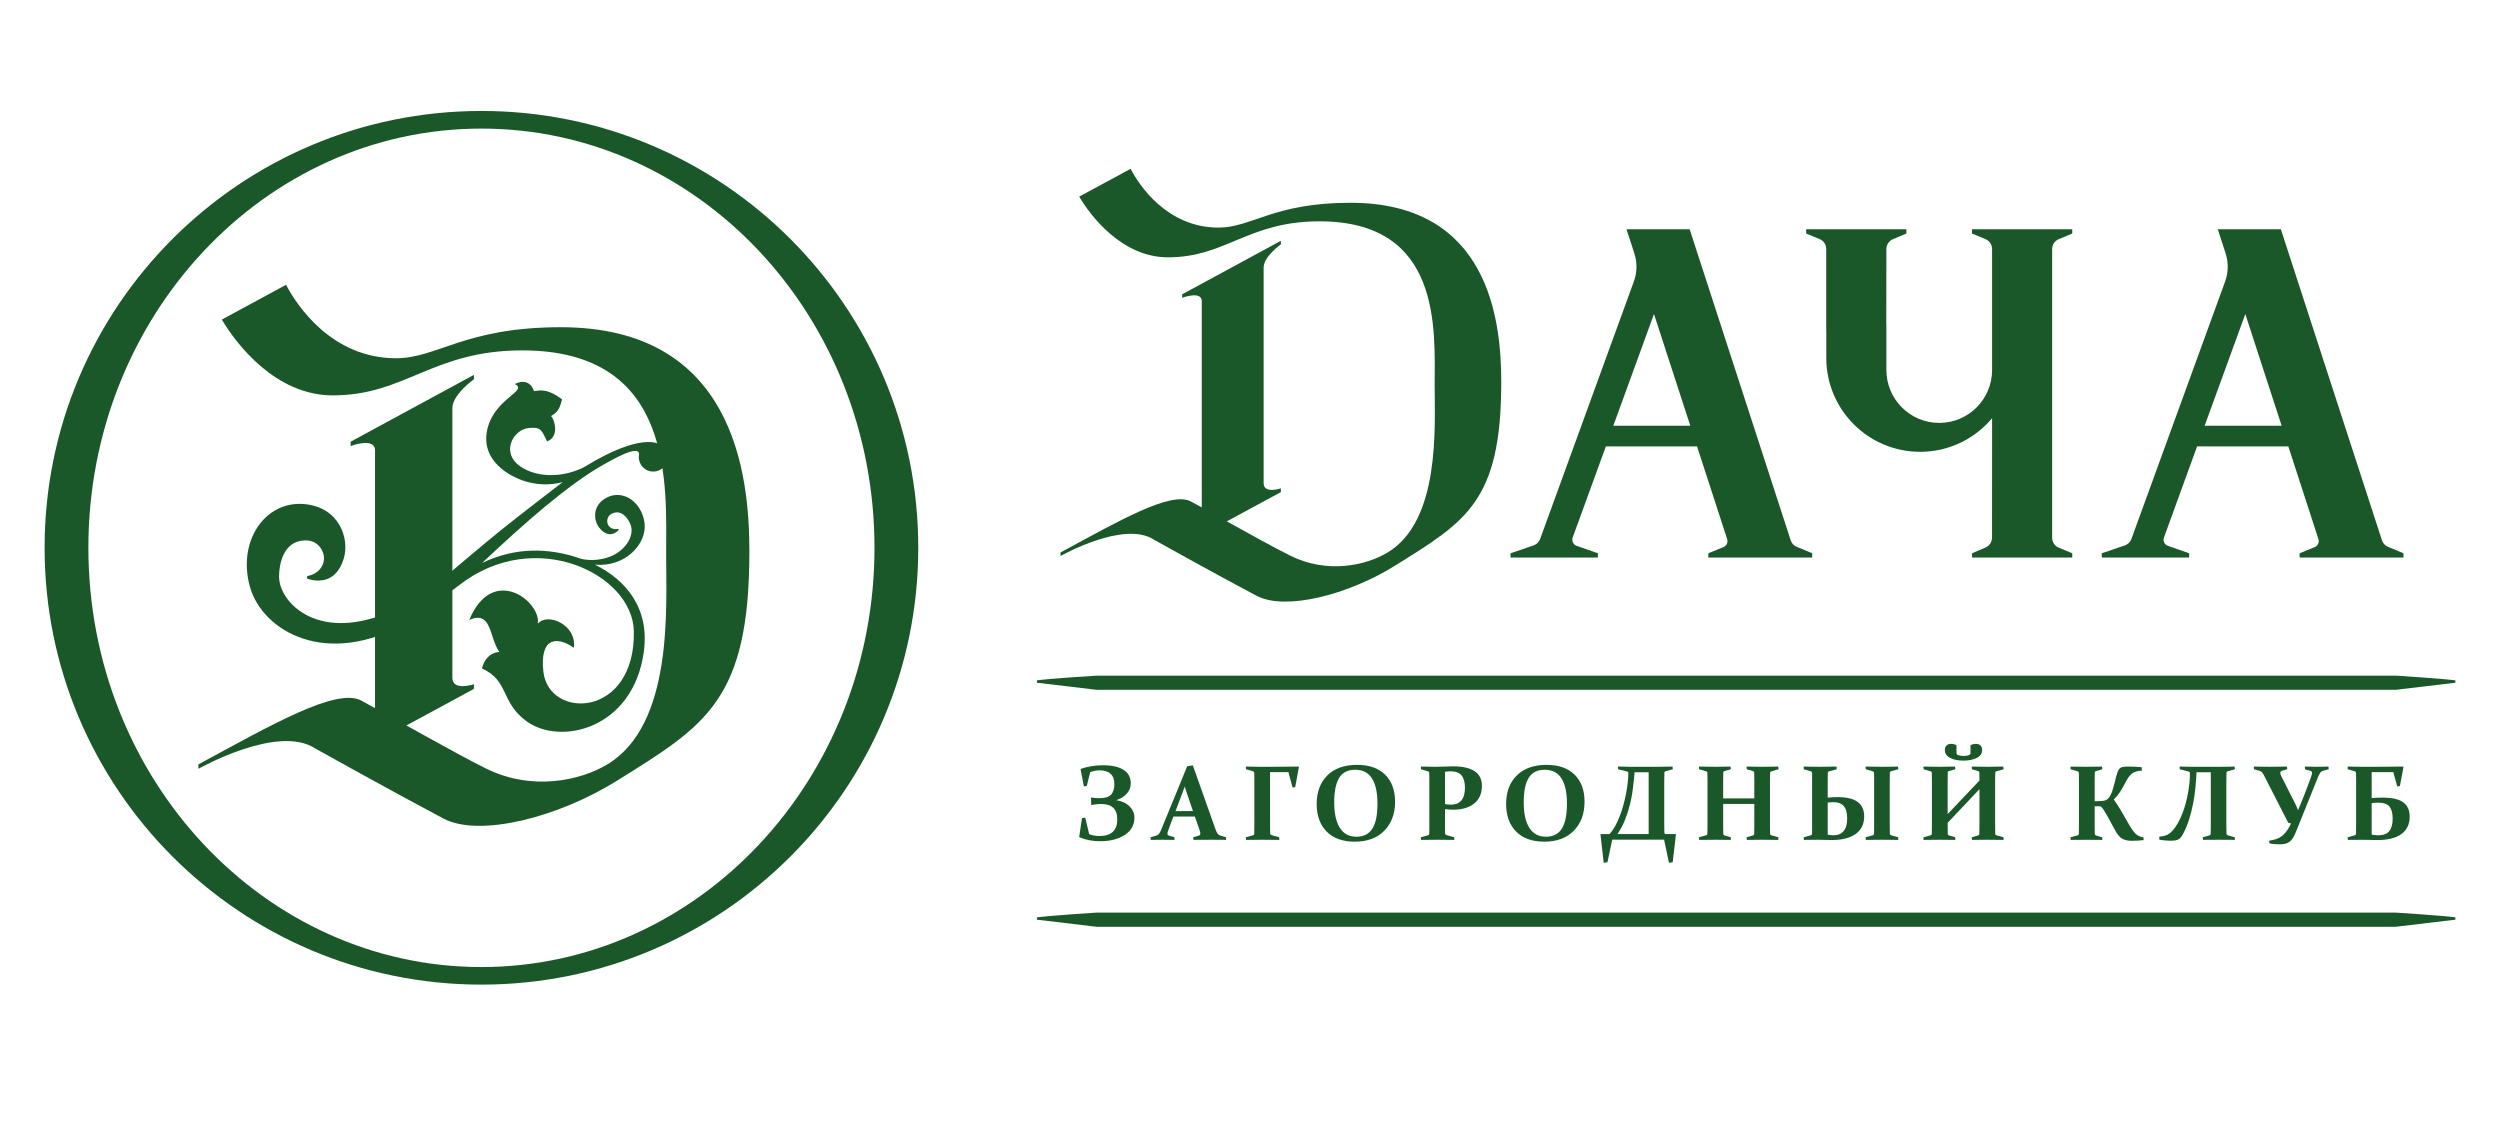 <svg width="255" height="117" viewBox="0 0 255 117" fill="none" xmlns="http://www.w3.org/2000/svg">
<rect width="255" height="117" fill="white"/>
<path fill-rule="evenodd" clip-rule="evenodd" d="M244.365 68.915H111.853C111.853 68.915 107.146 69.206 105.768 69.397V69.638L111.853 70.361H244.365L250.451 69.638V69.397C249.072 69.212 244.365 68.915 244.365 68.915V68.915Z" fill="#1A582A"/>
<path fill-rule="evenodd" clip-rule="evenodd" d="M244.365 93.085H111.853C111.853 93.085 107.146 93.382 105.768 93.573V93.808L111.853 94.531H244.365L250.451 93.808V93.567C249.072 93.382 244.365 93.085 244.365 93.085V93.085Z" fill="#1A582A"/>
<path fill-rule="evenodd" clip-rule="evenodd" d="M115.216 82.252C114.885 81.922 114.431 81.709 113.849 81.614C114.28 81.485 114.633 81.272 114.919 80.969C115.199 80.666 115.339 80.308 115.339 79.893C115.339 79.293 115.093 78.84 114.605 78.526C114.112 78.212 113.406 78.055 112.481 78.055C111.714 78.055 110.974 78.178 110.251 78.419L110.217 78.464L110.559 80.213L110.85 80.173L111.198 78.761C111.54 78.632 111.854 78.576 112.156 78.576C112.644 78.576 113.019 78.688 113.277 78.924C113.535 79.159 113.664 79.512 113.664 79.983C113.664 80.47 113.546 80.835 113.311 81.07C113.075 81.3 112.683 81.417 112.134 81.417C111.898 81.417 111.613 81.395 111.282 81.345L111.31 82.112C111.702 82.04 112.022 82.006 112.28 82.006C112.857 82.006 113.283 82.135 113.552 82.398C113.826 82.656 113.961 83.048 113.961 83.569C113.961 84.141 113.809 84.567 113.501 84.853C113.193 85.133 112.745 85.273 112.151 85.273C111.786 85.273 111.433 85.211 111.097 85.088L110.694 83.396L110.363 83.452L110.077 85.357L110.116 85.402C110.727 85.671 111.433 85.805 112.235 85.805C113.221 85.805 114.05 85.592 114.717 85.172C115.379 84.746 115.709 84.158 115.709 83.401C115.715 82.964 115.547 82.583 115.216 82.252V82.252Z" fill="#1A582A"/>
<path fill-rule="evenodd" clip-rule="evenodd" d="M125.051 85.402L124.524 85.251C124.389 85.212 124.289 85.15 124.216 85.06C124.143 84.976 124.059 84.808 123.969 84.556L121.672 78.072L121.094 78.156L118.444 84.623C118.365 84.808 118.292 84.948 118.225 85.038C118.163 85.127 118.063 85.195 117.928 85.234L117.356 85.402L117.384 85.671C117.822 85.66 118.203 85.654 118.544 85.654C118.864 85.654 119.284 85.66 119.8 85.671L119.783 85.391L119.273 85.245C119.206 85.228 119.155 85.2 119.122 85.172C119.094 85.139 119.077 85.094 119.077 85.032C119.077 84.965 119.094 84.875 119.139 84.758C119.178 84.634 119.234 84.477 119.312 84.281L119.688 83.289L121.873 83.284L122.226 84.287C122.294 84.477 122.344 84.629 122.383 84.746C122.417 84.858 122.434 84.954 122.434 85.021C122.434 85.088 122.417 85.133 122.389 85.167C122.355 85.2 122.305 85.228 122.232 85.245L121.705 85.402L121.733 85.665C122.344 85.654 122.972 85.654 123.616 85.654C124.098 85.654 124.586 85.66 125.062 85.665L125.051 85.402V85.402ZM119.901 82.734L120.635 80.801C120.708 80.599 120.78 80.409 120.842 80.224C120.898 80.409 120.96 80.605 121.027 80.807L121.683 82.729L119.901 82.734V82.734Z" fill="#1A582A"/>
<path fill-rule="evenodd" clip-rule="evenodd" d="M132.454 78.19C131.524 78.207 130.627 78.212 129.77 78.212H128.492C128.044 78.212 127.573 78.207 127.074 78.19L127.091 78.464L127.808 78.672C127.887 78.694 127.932 78.756 127.932 78.845C127.937 78.969 127.937 79.103 127.943 79.249C127.943 79.389 127.943 79.557 127.943 79.731V83.979C127.943 84.399 127.943 84.752 127.932 85.043C127.932 85.122 127.881 85.178 127.792 85.206L127.074 85.402L127.102 85.671C127.595 85.66 128.15 85.654 128.767 85.654C129.366 85.654 129.943 85.66 130.493 85.671L130.476 85.402L129.691 85.178C129.607 85.15 129.557 85.094 129.557 85.01C129.546 84.741 129.546 84.399 129.546 83.979V78.756H131.417L131.843 80.33L132.112 80.286L132.488 78.234L132.454 78.19V78.19Z" fill="#1A582A"/>
<path fill-rule="evenodd" clip-rule="evenodd" d="M141.284 79.019C140.606 78.347 139.654 78.016 138.415 78.016C137.126 78.016 136.117 78.375 135.395 79.087C134.666 79.804 134.302 80.779 134.302 82.006C134.302 83.189 134.638 84.124 135.31 84.814C135.989 85.503 136.941 85.85 138.18 85.85C139.474 85.85 140.483 85.475 141.206 84.724C141.934 83.979 142.299 82.992 142.299 81.76C142.293 80.605 141.957 79.686 141.284 79.019V79.019ZM139.979 84.522C139.631 85.072 139.088 85.346 138.353 85.346C137.614 85.346 137.048 85.043 136.667 84.444C136.28 83.839 136.089 82.97 136.089 81.832C136.089 80.717 136.258 79.888 136.599 79.339C136.936 78.79 137.479 78.515 138.23 78.515C139.003 78.515 139.581 78.812 139.945 79.406C140.315 79.994 140.5 80.841 140.5 81.945C140.505 83.116 140.332 83.973 139.979 84.522Z" fill="#1A582A"/>
<path fill-rule="evenodd" clip-rule="evenodd" d="M148.213 82.589C149.144 82.589 149.872 82.37 150.382 81.944C150.898 81.518 151.155 80.919 151.155 80.145C151.155 79.49 150.909 78.996 150.416 78.666C149.917 78.335 149.194 78.167 148.236 78.167C147.972 78.167 147.687 78.173 147.373 78.189C147.059 78.201 146.734 78.212 146.398 78.212C145.916 78.212 145.423 78.201 144.924 78.189L144.941 78.464L145.652 78.671C145.736 78.694 145.776 78.75 145.781 78.845C145.781 78.969 145.787 79.097 145.792 79.243C145.792 79.389 145.792 79.551 145.792 79.731V83.978C145.792 84.191 145.792 84.388 145.792 84.561C145.787 84.741 145.787 84.897 145.781 85.038C145.776 85.122 145.731 85.178 145.636 85.206L144.924 85.402L144.952 85.671C145.434 85.66 145.989 85.654 146.611 85.654C147.21 85.654 147.787 85.66 148.342 85.671L148.325 85.402L147.541 85.178C147.451 85.144 147.406 85.088 147.401 85.01C147.401 84.875 147.395 84.718 147.395 84.55C147.39 84.382 147.39 84.191 147.39 83.978V82.533C147.687 82.566 147.961 82.589 148.213 82.589V82.589ZM147.39 78.722C147.591 78.694 147.787 78.677 147.984 78.677C148.482 78.677 148.847 78.817 149.076 79.092C149.306 79.366 149.424 79.787 149.424 80.347C149.424 80.93 149.301 81.361 149.054 81.647C148.813 81.933 148.46 82.073 147.995 82.073C147.793 82.073 147.591 82.056 147.39 82.017V78.722Z" fill="#1A582A"/>
<path fill-rule="evenodd" clip-rule="evenodd" d="M160.609 79.019C159.936 78.347 158.978 78.016 157.745 78.016C156.456 78.016 155.447 78.375 154.719 79.087C153.99 79.804 153.626 80.779 153.626 82.006C153.626 83.189 153.962 84.124 154.64 84.814C155.313 85.503 156.271 85.85 157.51 85.85C158.804 85.85 159.813 85.475 160.536 84.724C161.264 83.979 161.623 82.992 161.623 81.76C161.623 80.605 161.287 79.686 160.609 79.019V79.019ZM159.308 84.522C158.955 85.072 158.417 85.346 157.683 85.346C156.944 85.346 156.378 85.043 155.996 84.444C155.61 83.839 155.419 82.97 155.419 81.832C155.419 80.717 155.587 79.888 155.929 79.339C156.265 78.79 156.809 78.515 157.56 78.515C158.333 78.515 158.911 78.812 159.275 79.406C159.645 79.994 159.83 80.841 159.83 81.945C159.83 83.116 159.656 83.973 159.308 84.522V84.522Z" fill="#1A582A"/>
<path fill-rule="evenodd" clip-rule="evenodd" d="M170.909 85.077H169.883C169.81 85.077 169.771 85.015 169.765 84.892C169.76 84.73 169.754 84.455 169.754 84.057V79.876C169.754 79.669 169.754 79.479 169.76 79.299C169.76 79.126 169.76 78.963 169.765 78.823C169.771 78.739 169.821 78.688 169.911 78.66L170.623 78.464L170.6 78.19C170.107 78.201 169.62 78.212 169.132 78.212H166.325C165.983 78.212 165.557 78.201 165.03 78.19L165.047 78.464L165.932 78.683C166.039 78.711 166.089 78.767 166.089 78.851C166.089 79.12 166.072 79.428 166.033 79.776C166 80.123 165.944 80.487 165.871 80.874C165.798 81.266 165.708 81.659 165.602 82.062C165.495 82.466 165.366 82.852 165.221 83.228C165.081 83.597 164.918 83.945 164.744 84.27C164.565 84.589 164.374 84.858 164.173 85.077H163.282L163.248 85.111L163.579 88.008L163.96 87.946L164.447 85.649H169.737L170.236 88.008L170.617 87.946L170.942 85.111L170.909 85.077V85.077ZM168.163 85.077H164.98C165.305 84.595 165.574 84.091 165.775 83.564C165.983 83.037 166.151 82.505 166.28 81.961C166.409 81.423 166.51 80.874 166.571 80.325C166.633 79.798 166.689 79.282 166.734 78.772H168.163V85.077Z" fill="#1A582A"/>
<path fill-rule="evenodd" clip-rule="evenodd" d="M180.694 85.206C180.604 85.178 180.554 85.122 180.548 85.038C180.537 84.752 180.537 84.399 180.537 83.979V79.731C180.537 79.378 180.537 79.081 180.548 78.845C180.554 78.75 180.599 78.694 180.683 78.672L181.406 78.464L181.378 78.19C180.896 78.201 180.352 78.212 179.752 78.212C179.136 78.212 178.604 78.201 178.15 78.19L178.166 78.464L178.794 78.644C178.878 78.666 178.929 78.722 178.929 78.806C178.94 79.064 178.94 79.367 178.94 79.708V81.434H175.762V79.708C175.762 79.361 175.768 79.064 175.774 78.806C175.779 78.722 175.824 78.666 175.914 78.644L176.547 78.464L176.513 78.19C176.082 78.201 175.555 78.212 174.939 78.212C174.339 78.212 173.79 78.201 173.291 78.19L173.308 78.464L174.025 78.672C174.109 78.694 174.148 78.75 174.154 78.845C174.16 79.081 174.165 79.378 174.165 79.731V83.979C174.165 84.399 174.16 84.752 174.154 85.038C174.148 85.122 174.098 85.178 174.008 85.206L173.291 85.402L173.319 85.671C173.812 85.66 174.367 85.654 174.983 85.654C175.583 85.654 176.104 85.66 176.547 85.671L176.53 85.402L175.908 85.217C175.824 85.189 175.774 85.127 175.774 85.032C175.768 84.752 175.762 84.399 175.762 83.979V82H178.94V83.979C178.94 84.399 178.934 84.752 178.929 85.032C178.929 85.127 178.878 85.189 178.789 85.217L178.15 85.402L178.178 85.671C178.604 85.66 179.119 85.654 179.719 85.654C180.335 85.654 180.896 85.66 181.4 85.671L181.383 85.402L180.694 85.206V85.206Z" fill="#1A582A"/>
<path fill-rule="evenodd" clip-rule="evenodd" d="M187.423 81.305C187.098 81.305 186.768 81.322 186.426 81.356V79.708C186.426 79.552 186.432 79.395 186.432 79.249C186.432 79.103 186.437 78.963 186.437 78.834C186.443 78.756 186.488 78.705 186.577 78.672L187.351 78.464L187.323 78.19C186.79 78.201 186.219 78.212 185.602 78.212C185.008 78.212 184.459 78.201 183.966 78.19L183.983 78.464L184.7 78.672C184.778 78.694 184.823 78.75 184.829 78.845C184.829 78.969 184.834 79.097 184.834 79.243C184.834 79.389 184.834 79.552 184.834 79.731V83.979C184.834 84.192 184.834 84.388 184.834 84.561C184.834 84.741 184.829 84.898 184.829 85.038C184.823 85.122 184.773 85.178 184.683 85.206L183.971 85.402L183.994 85.671C184.47 85.66 184.941 85.654 185.412 85.654C185.697 85.654 185.966 85.66 186.219 85.671C186.465 85.682 186.689 85.682 186.885 85.682C187.905 85.682 188.707 85.475 189.284 85.06C189.861 84.645 190.147 84.046 190.147 83.272C190.147 82.617 189.928 82.129 189.486 81.799C189.049 81.474 188.359 81.305 187.423 81.305V81.305ZM188.051 84.769C187.81 85.055 187.468 85.2 187.014 85.2C186.824 85.2 186.628 85.178 186.426 85.133V81.855C186.645 81.832 186.835 81.821 186.998 81.821C187.485 81.821 187.844 81.956 188.068 82.225C188.298 82.493 188.41 82.914 188.41 83.48C188.41 84.052 188.292 84.483 188.051 84.769V84.769ZM192.955 85.217C192.831 85.183 192.77 85.122 192.764 85.032C192.764 84.892 192.758 84.735 192.758 84.561C192.758 84.388 192.753 84.192 192.753 83.979V79.708C192.753 79.54 192.753 79.378 192.758 79.232C192.758 79.081 192.764 78.946 192.764 78.817C192.775 78.733 192.82 78.677 192.91 78.66L193.627 78.464L193.599 78.19C193.106 78.207 192.551 78.212 191.935 78.212C191.335 78.212 190.786 78.201 190.287 78.19L190.304 78.464L191.021 78.672C191.105 78.694 191.15 78.756 191.15 78.845C191.156 78.969 191.156 79.103 191.161 79.243C191.161 79.389 191.161 79.552 191.161 79.731V83.979C191.161 84.192 191.161 84.388 191.161 84.561C191.161 84.741 191.156 84.898 191.15 85.038C191.145 85.127 191.094 85.183 191.01 85.206L190.287 85.402L190.315 85.671C190.808 85.66 191.357 85.654 191.979 85.654C192.579 85.654 193.128 85.66 193.627 85.671L193.61 85.402L192.955 85.217V85.217Z" fill="#1A582A"/>
<path fill-rule="evenodd" clip-rule="evenodd" d="M198.923 77.31C199.287 77.495 199.736 77.585 200.268 77.585C200.795 77.585 201.249 77.495 201.619 77.31C201.994 77.125 202.179 76.856 202.179 76.497C202.179 76.318 202.129 76.167 202.022 76.049C201.916 75.931 201.748 75.875 201.523 75.875C201.339 75.875 201.159 75.92 200.991 76.01V76.811C200.991 77.007 200.756 77.103 200.285 77.103C199.803 77.103 199.562 77.007 199.562 76.811V76.01C199.394 75.92 199.215 75.875 199.03 75.875C198.806 75.875 198.637 75.931 198.537 76.049C198.424 76.167 198.374 76.318 198.374 76.497C198.374 76.856 198.559 77.125 198.923 77.31V77.31ZM203.653 85.206C203.563 85.178 203.513 85.122 203.513 85.038C203.502 84.752 203.502 84.399 203.502 83.979V79.731C203.502 79.378 203.502 79.081 203.513 78.845C203.513 78.75 203.558 78.694 203.642 78.672L204.37 78.464L204.337 78.19C203.855 78.201 203.317 78.212 202.717 78.212C202.101 78.212 201.568 78.201 201.12 78.19L201.131 78.464L201.753 78.644C201.843 78.666 201.893 78.722 201.893 78.806C201.905 79.041 201.905 79.311 201.905 79.613L198.66 83.037V79.708C198.66 79.361 198.66 79.064 198.671 78.806C198.671 78.722 198.721 78.666 198.806 78.644L199.444 78.464L199.411 78.19C198.979 78.201 198.452 78.212 197.83 78.212C197.231 78.212 196.682 78.201 196.188 78.19L196.205 78.464L196.917 78.672C197.001 78.694 197.046 78.75 197.046 78.845C197.057 79.081 197.057 79.378 197.057 79.731V83.979C197.057 84.399 197.057 84.752 197.046 85.038C197.046 85.122 196.995 85.178 196.906 85.206L196.188 85.402L196.216 85.671C196.71 85.66 197.264 85.654 197.881 85.654C198.48 85.654 199.002 85.66 199.444 85.671L199.428 85.402L198.806 85.217C198.721 85.189 198.671 85.127 198.671 85.032C198.665 84.752 198.66 84.382 198.66 83.928L201.905 80.493V83.979C201.905 84.399 201.905 84.752 201.893 85.032C201.893 85.127 201.843 85.189 201.753 85.217L201.114 85.402L201.142 85.671C201.568 85.66 202.084 85.654 202.683 85.654C203.3 85.654 203.86 85.66 204.37 85.671L204.353 85.402L203.653 85.206V85.206Z" fill="#1A582A"/>
<path fill-rule="evenodd" clip-rule="evenodd" d="M218.632 85.419C218.43 85.374 218.268 85.318 218.145 85.262C218.016 85.2 217.904 85.116 217.797 85.01C217.573 84.774 217.304 84.376 216.99 83.811C216.817 83.502 216.615 83.155 216.396 82.779C216.178 82.398 215.914 81.984 215.606 81.541C215.853 81.305 216.071 81.048 216.251 80.773C216.435 80.493 216.62 80.157 216.822 79.764C217.03 79.35 217.254 79.053 217.489 78.885C217.724 78.716 218.055 78.621 218.475 78.604L218.447 78.251C218.044 78.212 217.579 78.19 217.052 78.19C216.895 78.19 216.766 78.195 216.66 78.207C216.548 78.218 216.452 78.24 216.374 78.279C216.29 78.313 216.223 78.363 216.166 78.436C216.105 78.504 216.054 78.599 216.004 78.722C215.959 78.845 215.909 78.997 215.858 79.176C215.808 79.355 215.752 79.568 215.696 79.826C215.617 80.129 215.544 80.392 215.477 80.611C215.404 80.824 215.331 81.003 215.253 81.143C215.18 81.283 215.096 81.395 215.012 81.474C214.928 81.552 214.833 81.608 214.726 81.642C214.625 81.675 214.502 81.698 214.373 81.703C214.239 81.715 214.093 81.72 213.936 81.72H213.656V79.714C213.656 79.367 213.656 79.07 213.667 78.812C213.667 78.728 213.718 78.672 213.802 78.649L214.435 78.464L214.407 78.195C213.97 78.207 213.449 78.212 212.827 78.212C212.227 78.212 211.678 78.207 211.185 78.195L211.201 78.464L211.913 78.672C211.997 78.7 212.042 78.756 212.042 78.851C212.053 79.086 212.053 79.378 212.053 79.736V83.984C212.053 84.404 212.053 84.757 212.042 85.043C212.042 85.127 211.992 85.183 211.902 85.212L211.185 85.408L211.213 85.671C211.706 85.66 212.261 85.66 212.877 85.66C213.477 85.66 213.998 85.665 214.44 85.671L214.424 85.408L213.802 85.223C213.718 85.195 213.667 85.133 213.667 85.032C213.656 84.752 213.656 84.404 213.656 83.984V82.236H214.082C214.138 82.236 214.188 82.241 214.228 82.253C214.272 82.264 214.312 82.286 214.345 82.314C214.379 82.342 214.412 82.382 214.446 82.426C214.485 82.477 214.525 82.538 214.575 82.606C214.737 82.869 214.889 83.127 215.029 83.379C215.169 83.631 215.303 83.883 215.432 84.124C215.578 84.393 215.707 84.634 215.825 84.836C215.942 85.038 216.071 85.206 216.211 85.346C216.351 85.481 216.514 85.587 216.71 85.654C216.901 85.721 217.136 85.761 217.416 85.761C217.859 85.761 218.268 85.738 218.655 85.693L218.632 85.419V85.419Z" fill="#1A582A"/>
<path fill-rule="evenodd" clip-rule="evenodd" d="M227.25 85.206C227.155 85.178 227.104 85.122 227.104 85.038C227.099 84.898 227.093 84.741 227.093 84.561C227.093 84.388 227.087 84.192 227.087 83.979V79.882C227.087 79.669 227.093 79.479 227.093 79.305C227.093 79.126 227.099 78.969 227.104 78.823C227.11 78.739 227.16 78.683 227.25 78.66L227.962 78.464L227.933 78.19C227.446 78.207 226.891 78.212 226.275 78.212H223.518C223.243 78.212 222.839 78.207 222.318 78.19L222.335 78.464L223.209 78.689C223.321 78.716 223.372 78.767 223.372 78.851C223.372 79.126 223.361 79.428 223.333 79.759C223.299 80.095 223.254 80.437 223.193 80.796C223.131 81.154 223.052 81.513 222.957 81.883C222.856 82.253 222.744 82.611 222.61 82.959C222.475 83.306 222.324 83.631 222.156 83.934C221.988 84.236 221.797 84.505 221.584 84.735C221.495 84.836 221.405 84.915 221.326 84.982C221.242 85.043 221.158 85.094 221.08 85.139C220.99 85.178 220.912 85.212 220.822 85.24C220.738 85.262 220.648 85.279 220.547 85.301L220.239 85.352L220.256 85.654C220.682 85.721 221.057 85.755 221.382 85.755C221.59 85.755 221.758 85.738 221.892 85.716C222.027 85.693 222.139 85.66 222.229 85.604C222.318 85.548 222.397 85.481 222.458 85.396C222.526 85.318 222.587 85.212 222.655 85.088C222.907 84.618 223.114 84.124 223.277 83.609C223.445 83.088 223.579 82.561 223.686 82.023C223.792 81.485 223.871 80.941 223.927 80.398C223.983 79.849 224.022 79.305 224.044 78.772H225.501V83.979C225.501 84.192 225.496 84.382 225.496 84.556C225.496 84.735 225.49 84.886 225.485 85.026C225.485 85.122 225.44 85.183 225.35 85.217L224.683 85.402L224.711 85.665C225.154 85.654 225.675 85.654 226.275 85.654C226.891 85.654 227.452 85.66 227.962 85.665L227.945 85.402L227.25 85.206V85.206Z" fill="#1A582A"/>
<path fill-rule="evenodd" clip-rule="evenodd" d="M237.507 78.19C237.07 78.207 236.655 78.212 236.269 78.212C235.865 78.212 235.473 78.207 235.092 78.19L235.109 78.47L235.574 78.604C235.663 78.621 235.725 78.649 235.764 78.683C235.804 78.711 235.826 78.761 235.826 78.834C235.826 78.907 235.804 79.013 235.764 79.137C235.725 79.266 235.663 79.439 235.579 79.658C235.389 80.162 235.198 80.661 235.013 81.149C234.823 81.636 234.621 82.129 234.403 82.639C234.279 82.337 234.162 82.073 234.044 81.849L232.895 79.574L232.682 79.154C232.62 79.03 232.592 78.924 232.592 78.84C232.592 78.778 232.604 78.728 232.643 78.689C232.677 78.649 232.733 78.621 232.817 78.599L233.304 78.464L233.276 78.19C232.693 78.207 232.094 78.212 231.472 78.212C230.743 78.212 230.216 78.201 229.886 78.19L229.903 78.459L230.396 78.599C230.485 78.627 230.558 78.655 230.614 78.689C230.665 78.722 230.715 78.767 230.76 78.823C230.805 78.879 230.844 78.946 230.889 79.019C230.928 79.097 230.979 79.187 231.035 79.299L233.394 83.911L233.691 84.001C233.562 84.259 233.433 84.477 233.31 84.668C233.181 84.858 233.041 85.021 232.889 85.161C232.744 85.296 232.576 85.408 232.391 85.497C232.211 85.581 232.004 85.649 231.769 85.688L231.46 85.749L231.477 86.03C231.814 86.091 232.155 86.119 232.497 86.119C232.727 86.125 232.929 86.108 233.097 86.063C233.271 86.024 233.422 85.951 233.556 85.845C233.685 85.738 233.803 85.598 233.909 85.43C234.016 85.256 234.173 84.909 234.375 84.382C234.615 83.782 234.918 83.015 235.299 82.09C235.675 81.165 236.05 80.235 236.426 79.288C236.47 79.193 236.504 79.109 236.543 79.036C236.577 78.957 236.616 78.896 236.655 78.834C236.695 78.778 236.745 78.733 236.795 78.7C236.846 78.66 236.908 78.632 236.98 78.616L237.53 78.459L237.507 78.19V78.19Z" fill="#1A582A"/>
<path fill-rule="evenodd" clip-rule="evenodd" d="M245.144 81.844C244.713 81.519 243.995 81.356 242.987 81.356C242.639 81.356 242.28 81.373 241.911 81.401V78.756H244.119L244.516 80.218L244.791 80.174L245.155 78.234L245.116 78.19C244.186 78.207 243.289 78.212 242.421 78.212H240.874C240.426 78.212 239.949 78.207 239.456 78.19L239.467 78.464L240.185 78.672C240.269 78.694 240.308 78.756 240.313 78.845C240.313 78.969 240.319 79.103 240.319 79.249C240.325 79.389 240.325 79.557 240.325 79.731V83.979C240.325 84.192 240.325 84.388 240.319 84.561C240.319 84.741 240.319 84.903 240.313 85.043C240.308 85.127 240.263 85.178 240.168 85.206L239.456 85.408L239.478 85.671C239.966 85.66 240.448 85.66 240.936 85.66C241.238 85.66 241.524 85.665 241.787 85.671C242.045 85.682 242.28 85.688 242.488 85.688C243.558 85.688 244.376 85.481 244.942 85.071C245.503 84.657 245.789 84.068 245.789 83.3C245.789 82.65 245.576 82.168 245.144 81.844V81.844ZM243.704 84.774C243.48 85.06 243.104 85.2 242.583 85.2C242.37 85.2 242.146 85.178 241.911 85.133V81.916C242.168 81.888 242.381 81.871 242.566 81.871C243.127 81.871 243.513 82.006 243.726 82.269C243.945 82.538 244.051 82.948 244.051 83.508C244.051 84.074 243.934 84.494 243.704 84.774V84.774Z" fill="#1A582A"/>
<path fill-rule="evenodd" clip-rule="evenodd" d="M137.739 20.682C129.905 20.682 127.669 23.215 124.29 23.215C119.022 23.215 116.164 18.855 115.324 17.218L110.078 20.054C111.266 22.066 114.466 26.247 119.134 26.247C125.063 26.247 127.266 22.576 134.596 22.576C147.098 22.576 146.336 33.633 146.336 39.287C146.336 43.568 146.93 53.129 141.522 56.362C139.37 57.657 135.408 58.581 131.581 56.665C129.961 55.858 127.462 54.468 125.136 53.179L130.645 50.198L130.65 49.811C130.65 49.811 128.891 50.411 128.891 49.284V27.283C128.891 26.168 130.65 24.924 130.65 24.924L130.645 24.565L120.586 30.018V30.377C120.586 30.377 122.581 29.614 122.581 30.735V51.756C122.177 51.537 121.802 51.336 121.46 51.145C119.42 50.052 114.007 53.202 108.173 56.351V56.715C108.173 56.715 114.651 53.033 117.716 55.056C117.716 55.056 123.606 58.352 128.162 60.767C131.087 62.319 137.504 60.694 142.351 57.662C149.553 53.168 153.128 51.128 153.128 38.973C153.128 32.562 151.822 20.682 137.739 20.682V20.682Z" fill="#1A582A"/>
<path fill-rule="evenodd" clip-rule="evenodd" d="M243.581 55.779C243.284 55.662 243.06 55.415 242.959 55.107L232.648 23.383H226.214L227.016 25.854C227.318 26.784 227.296 27.788 226.965 28.707L217.405 54.972C217.293 55.281 217.041 55.527 216.727 55.634L214.379 56.435V56.867H223.295V56.435L221.12 55.673C220.773 55.55 220.594 55.169 220.723 54.827L224.102 45.535H233.41L236.481 54.989C236.587 55.314 236.425 55.667 236.106 55.802L234.559 56.435V56.867H245.156V56.435L243.581 55.779V55.779ZM224.875 43.423L229.022 32.03L232.726 43.423H224.875Z" fill="#1A582A"/>
<path fill-rule="evenodd" clip-rule="evenodd" d="M183.271 55.779C182.974 55.662 182.744 55.415 182.649 55.107L172.343 23.383H165.904L166.706 25.854C167.008 26.785 166.991 27.788 166.655 28.707L157.095 54.972C156.983 55.281 156.736 55.527 156.422 55.634L154.074 56.435V56.867H162.985V56.435L160.816 55.673C160.468 55.55 160.289 55.169 160.412 54.827L163.797 45.535H173.1L176.171 54.989C176.277 55.314 176.115 55.667 175.795 55.802L174.249 56.435V56.867H184.846V56.435L183.271 55.779V55.779ZM164.559 43.423L168.706 32.03L172.41 43.423H164.559Z" fill="#1A582A"/>
<path fill-rule="evenodd" clip-rule="evenodd" d="M209.985 24.397L211.37 23.82V23.383H201.142V23.82L202.515 24.386C202.924 24.554 203.193 24.958 203.193 25.4V37.746C203.193 40.722 200.778 43.137 197.802 43.137C194.827 43.137 192.411 40.722 192.411 37.746V33.111H192.4L192.411 25.406C192.411 24.969 192.675 24.571 193.078 24.397L194.451 23.82V23.383H184.229V23.82L185.602 24.386C186.012 24.554 186.275 24.958 186.275 25.4V33.963H186.281V36.507C186.281 41.798 190.568 46.085 195.858 46.085C198.805 46.085 201.439 44.751 203.193 42.655V45.535L203.188 54.844C203.182 55.286 202.919 55.679 202.515 55.852L201.148 56.435V56.867H211.37V56.435L209.997 55.864C209.587 55.695 209.318 55.297 209.318 54.849V25.406C209.318 24.969 209.582 24.571 209.985 24.397V24.397Z" fill="#1A582A"/>
<path fill-rule="evenodd" clip-rule="evenodd" d="M93.663 55.875C93.663 31.262 73.713 11.318 49.106 11.318C24.499 11.318 4.549 31.262 4.549 55.869C4.549 80.476 24.499 100.426 49.106 100.432C73.713 100.426 93.663 80.476 93.663 55.875V55.875ZM49.106 98.639C26.97 98.633 9.015 79.484 9.015 55.869C9.015 32.254 26.965 13.116 49.106 13.116C71.247 13.116 89.197 32.254 89.197 55.875C89.197 79.484 71.247 98.633 49.106 98.639Z" fill="#1A582A"/>
<path fill-rule="evenodd" clip-rule="evenodd" d="M67.258 45.311C67.135 45.25 65.369 44.134 59.81 47.508C58.387 48.371 55.473 49.055 53.237 47.682C50.961 46.281 52.306 43.809 53.943 43.653C55.288 43.518 55.271 44.011 55.803 45.026C57.243 44.471 56.392 42.431 56.19 42.448C57.047 41.994 57.148 41.372 57.333 40.738C55.686 39.489 54.918 39.881 54.464 39.892C54.464 39.892 54.072 38.402 52.508 39.169C53.926 39.859 50.508 40.609 49.734 43.675C48.894 47.004 52.071 48.674 53.707 49.133C54.901 49.469 56.111 49.509 57.389 49.178C57.344 49.212 52.828 52.675 51.141 54.042C46.529 57.78 44.276 60.005 41.872 61.383C41.026 61.871 39.86 62.392 39.378 62.583C32.154 65.446 28.467 61.299 28.467 58.845C28.467 57.153 29.111 54.989 31.375 55.129C32.614 55.208 33.376 56.57 32.905 57.623C32.536 58.453 31.717 58.694 31.331 58.761L31.32 59.013C31.32 59.013 34.116 60.195 35.074 56.928C35.668 54.916 34.598 51.722 31.028 51.414C26.954 51.066 24.169 55.32 25.514 59.926C26.82 64.376 33.309 68.231 41.664 63.434C42.567 62.885 46.742 59.758 46.865 59.669C54.548 53.684 64.54 58.542 64.652 64.393C64.814 73.247 55.994 73.438 55.428 68.528C55.019 64.964 56.857 64.886 58.527 66.074C58.874 63.804 55.904 62.409 54.856 63.614C55.204 61.355 50.255 57.5 47.868 63.227C50.199 62.23 49.869 65.004 50.939 66.511C50.939 66.511 49.605 66.45 49.157 68.181C51.942 69.431 51.04 71.622 53.696 73.561C57.187 76.105 64.54 74.329 65.655 66.584C66.328 61.95 63.744 59.108 60.684 57.595C63.767 57.887 66.008 55.46 65.745 53.359C65.465 51.162 63.503 49.873 61.844 50.775C60.387 51.56 60.527 53.106 61.144 53.852C62.225 55.163 63.116 54.042 63.116 54.042L63.066 53.941C62.892 53.981 62.5 54.031 62.186 53.745C61.794 53.387 61.867 52.669 62.377 52.406C63.313 51.935 63.985 52.731 64.293 53.448C64.809 54.636 63.744 56.301 61.99 56.861C61.02 57.169 60.051 57.197 59.227 56.984C58.998 56.923 58.779 56.827 58.555 56.76C56.027 56.015 52.749 55.701 49.174 57.422C53.522 53.336 57.961 49.408 61.592 47.373C62.494 46.869 65.195 45.306 65.184 46.337C65.184 46.404 65.145 46.595 65.156 46.729C65.224 47.441 65.767 48.035 66.501 48.096C67.314 48.169 68.025 47.57 68.098 46.757C68.154 46.124 67.796 45.558 67.258 45.311V45.311Z" fill="#1A582A"/>
<path fill-rule="evenodd" clip-rule="evenodd" d="M57.198 33.375C47.408 33.375 44.612 36.541 40.392 36.541C33.807 36.541 30.238 31.088 29.179 29.049L22.628 32.596C24.113 35.106 28.108 40.329 33.947 40.329C41.356 40.329 44.108 35.74 53.276 35.74C68.905 35.74 67.947 49.565 67.947 56.637C67.947 61.983 68.692 73.936 61.934 77.977C59.238 79.591 54.29 80.751 49.504 78.358C46.293 76.755 40.308 73.325 36.85 71.459C34.301 70.092 27.537 74.026 20.24 77.966V78.419C20.24 78.419 28.344 73.819 32.171 76.352C32.171 76.352 39.535 80.471 45.228 83.491C48.888 85.43 56.907 83.396 62.965 79.613C71.965 73.998 76.437 71.437 76.437 56.245C76.437 48.225 74.806 33.375 57.198 33.375V33.375Z" fill="#1A582A"/>
<path fill-rule="evenodd" clip-rule="evenodd" d="M46.142 69.128V41.635C46.142 40.239 48.345 38.682 48.345 38.682L48.333 38.239L35.764 45.053V45.496C35.764 45.496 38.252 44.549 38.252 45.944V73.449C38.252 74.911 35.764 76.66 35.764 76.66V77.08L48.333 70.271L48.345 69.789C48.345 69.789 46.142 70.54 46.142 69.128Z" fill="#1A582A"/>
</svg>

